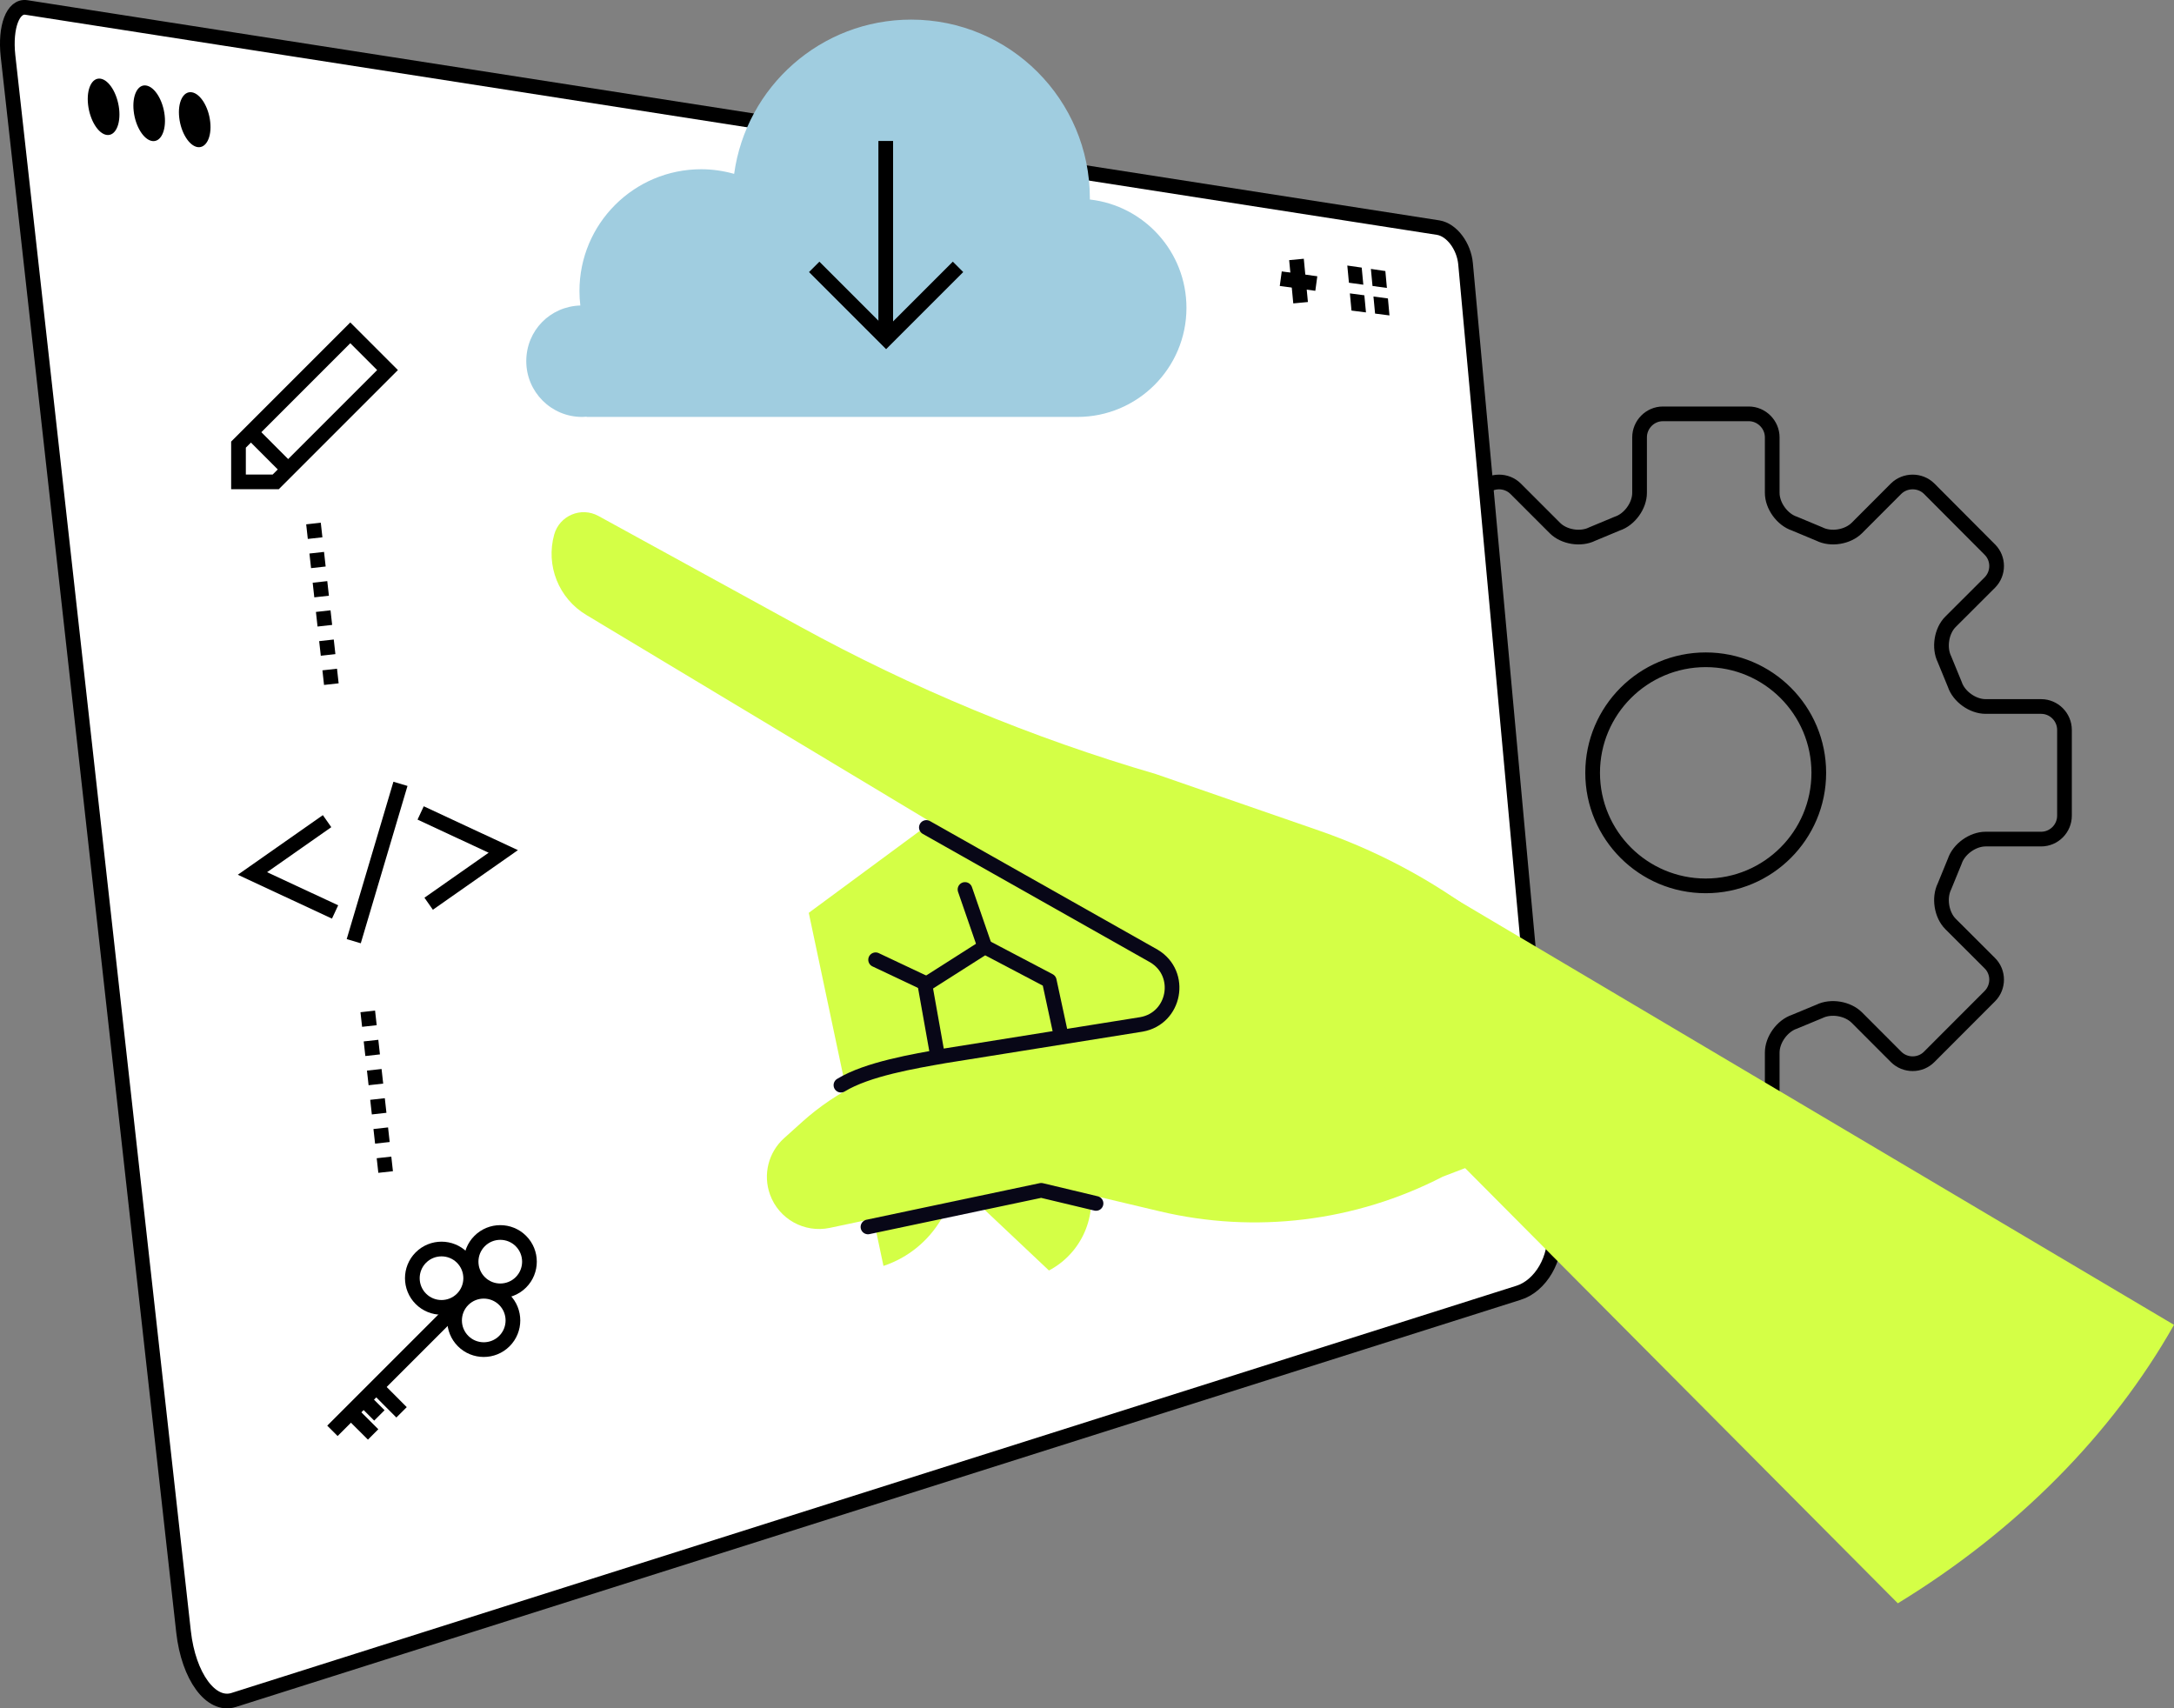 <svg xmlns="http://www.w3.org/2000/svg" id="Calque_2" data-name="Calque 2" viewBox="0 0 295.98 232.57"><rect x="0" y="0" width="295.98" height="232.57" fill="#808080" stroke="none"/><defs><style>      .cls-1, .cls-2, .cls-3, .cls-4 {        stroke: #000;      }      .cls-1, .cls-2, .cls-3, .cls-4, .cls-5 {        stroke-width: 2px;      }      .cls-1, .cls-2, .cls-4, .cls-5 {        fill: none;      }      .cls-6 {        fill: #a0cde0;      }      .cls-2 {        stroke-miterlimit: 10;      }      .cls-7 {        fill: #d4ff46;      }      .cls-3 {        fill: #fff;      }      .cls-4 {        stroke-dasharray: 2;      }      .cls-5 {        stroke: #080717;        stroke-linecap: round;        stroke-linejoin: round;      }    </style></defs><g id="Layer_2" data-name="Layer 2"><g><path class="cls-1" d="M277.89,96.18h-7.55c-1.77,0-3.66-1.35-4.21-3.02l-1.4-3.41c-.77-1.57-.42-3.86.82-5.1l5.35-5.34c1.24-1.25,1.24-3.27,0-4.5l-8.25-8.28c-1.23-1.22-3.27-1.22-4.51,0l-5.34,5.35c-1.25,1.24-3.53,1.61-5.1.82l-3.4-1.42c-1.66-.55-3.02-2.43-3.02-4.19v-7.55c0-1.75-1.45-3.2-3.19-3.2h-11.7c-1.74,0-3.17,1.45-3.17,3.2v7.55c0,1.76-1.36,3.64-3.03,4.19l-3.41,1.42c-1.57.79-3.86.42-5.09-.82l-5.35-5.35c-1.24-1.22-3.26-1.22-4.49,0l-8.27,8.28c-1.23,1.23-1.23,3.25,0,4.5l5.34,5.34c1.24,1.24,1.61,3.53.84,5.1l-1.4,3.41c-.55,1.67-2.44,3.02-4.2,3.02h-7.56c-1.74,0-3.18,1.44-3.18,3.19v11.67c0,1.76,1.44,3.19,3.18,3.19h7.56c1.75,0,3.64,1.36,4.2,3.02l1.4,3.42c.78,1.56.41,3.86-.84,5.11l-5.34,5.34c-1.23,1.23-1.23,3.27,0,4.5l8.27,8.26c1.24,1.24,3.26,1.24,4.49,0l5.35-5.35c1.22-1.24,3.52-1.61,5.09-.84l3.41,1.41c1.67.56,3.03,2.44,3.03,4.2v7.55c0,1.76,1.42,3.19,3.17,3.19h11.7c1.74,0,3.19-1.43,3.19-3.19v-7.55c0-1.76,1.36-3.64,3.02-4.2l3.4-1.41c1.58-.78,3.85-.4,5.1.84l5.34,5.35c1.24,1.24,3.28,1.24,4.51,0l8.25-8.26c1.24-1.24,1.24-3.27,0-4.5l-5.35-5.34c-1.24-1.25-1.59-3.55-.82-5.11l1.4-3.42c.55-1.66,2.44-3.02,4.21-3.02h7.55c1.75,0,3.18-1.43,3.18-3.19v-11.67c0-1.75-1.43-3.19-3.18-3.19ZM232.23,120.6c-8.51,0-15.4-6.9-15.4-15.39s6.89-15.39,15.4-15.39,15.39,6.89,15.39,15.39-6.9,15.39-15.39,15.39Z"></path><g><path class="cls-3" d="M206.74,176c3.04-.96,5.21-4.72,4.87-8.41l-12.08-131.67c-.22-2.42-1.88-4.62-3.71-4.93L3.61,1.02C1.78.71.66,3.65,1.09,7.6l23.9,214.55c.68,6.09,3.74,10.26,6.82,9.28l174.92-55.43Z"></path><g><path d="M16.22,14.84c.23,2.11-.52,3.69-1.69,3.53-1.16-.16-2.3-2-2.54-4.13-.24-2.12.52-3.7,1.69-3.53,1.17.17,2.3,2.02,2.54,4.13Z"></path><path d="M22.42,15.72c.23,2.08-.53,3.64-1.69,3.48-1.16-.16-2.3-1.98-2.53-4.08-.23-2.1.53-3.66,1.69-3.48,1.17.17,2.3,2,2.53,4.08Z"></path><path d="M28.62,16.59c.23,2.05-.54,3.59-1.7,3.44-1.16-.16-2.29-1.96-2.52-4.03-.23-2.07.53-3.61,1.7-3.44,1.17.17,2.3,1.98,2.52,4.03Z"></path></g><g><line class="cls-1" x1="176.51" y1="35.32" x2="177.07" y2="41.21"></line><line class="cls-1" x1="179.21" y1="38.6" x2="174.37" y2="37.94"></line></g><g><polygon points="183.43 36.15 183.65 38.49 185.61 38.76 185.39 36.43 183.43 36.15 183.43 36.15"></polygon><polygon points="183.78 39.94 184 42.28 185.97 42.53 185.75 40.2 183.78 39.94 183.78 39.94"></polygon><polygon points="186.64 36.61 186.86 38.93 188.82 39.2 188.61 36.9 186.64 36.61 186.64 36.61"></polygon><polygon points="186.99 40.37 187.21 42.69 189.17 42.94 188.96 40.63 186.99 40.37 186.99 40.37"></polygon></g></g><g><path class="cls-7" d="M223.11,149.92c.03-.24-.51-1.25-1.42-2.76-9.58-15.95-24.51-27.99-42.09-34.08l-22.23-7.7c-16.85-4.92-33.11-11.67-48.5-20.11l-27.4-15.03c-2.36-1.29-5.3-.05-6.02,2.54h0c-1.17,4.21.61,8.68,4.36,10.93l77.32,46.47c4.01,2.41,2.87,8.5-1.73,9.3l-29.52,5.14c-6.19,1.08-11.95,3.88-16.63,8.08l-2.49,2.24c-2.15,1.93-2.91,4.96-1.93,7.68h0c1.2,3.33,4.67,5.27,8.14,4.54l28.81-6.08,16.09,3.82c13,3.09,26.67,1.42,38.55-4.71h0l26.71-10.25Z"></path><path class="cls-7" d="M134.9,105.98l-24.79,18.29,10.17,48.07h0c6.79-2.26,10.9-9.17,9.63-16.21l16.83-4.61,27.92-15.86-39.76-29.67Z"></path><polyline class="cls-5" points="127.62 143.58 125.93 134.09 134.08 128.9 142.85 133.51 144.47 141.02"></polyline><path class="cls-7" d="M144.93,148.28l3.28,12.34c1.29,4.87-.94,9.99-5.4,12.34h0l-17.12-16.15,19.24-8.53Z"></path><polyline class="cls-5" points="118.17 167.03 141.76 162.05 149.22 163.83"></polyline><path class="cls-5" d="M126.12,112.65l31,17.51c4.01,2.41,2.87,8.5-1.73,9.3l-26.77,4.28c-4.17.73-10.55,1.8-14.13,3.99"></path><line class="cls-5" x1="119.21" y1="130.66" x2="126.03" y2="133.88"></line><line class="cls-5" x1="131.38" y1="121.09" x2="134.08" y2="128.9"></line><path class="cls-7" d="M295.98,180.36l-99.8-59.14-7.88,26.57,70.08,70.48c16.14-9.86,29.13-22.94,37.6-37.91Z"></path></g><g><polyline class="cls-1" points="45.62 124.15 39.99 121.53 34.37 118.91 39.45 115.35 44.53 111.79"></polyline><polyline class="cls-1" points="58.36 123.03 63.44 119.47 68.52 115.91 62.89 113.29 57.27 110.67"></polyline><line class="cls-1" x1="54.52" y1="106.71" x2="48.16" y2="128.13"></line></g><path class="cls-6" d="M79.01,41.59c-.08-.65-.12-1.3-.12-1.97,0-9.16,7.42-16.58,16.58-16.58,1.55,0,3.05.23,4.48.63,1.63-11.86,11.79-21,24.1-21,13.44,0,24.33,10.9,24.33,24.33,0,.05,0,.11,0,.16,7.4.84,13.15,7.12,13.15,14.75,0,8.2-6.65,14.85-14.85,14.85h-66.79s0-.02-.01-.03c-.21.02-.42.03-.64.03-4.19,0-7.59-3.4-7.59-7.59s3.27-7.46,7.36-7.58Z"></path><g><line class="cls-1" x1="120.59" y1="19.19" x2="120.59" y2="45.05"></line><polyline class="cls-1" points="110.85 36.33 120.64 46.12 130.43 36.33"></polyline></g><g><polygon class="cls-2" points="52.76 50.38 37.54 65.6 32.47 65.6 32.47 60.53 47.69 45.31 52.76 50.38"></polygon><line class="cls-2" x1="34.16" y1="58.83" x2="39.23" y2="63.91"></line></g><line class="cls-4" x1="42.68" y1="71.27" x2="45.33" y2="95.11"></line><line class="cls-4" x1="50.07" y1="137.69" x2="52.72" y2="161.52"></line><g><line class="cls-1" x1="45.26" y1="194.79" x2="62.33" y2="177.72"></line><line class="cls-1" x1="47.35" y1="191.84" x2="50.8" y2="195.28"></line><line class="cls-1" x1="51.23" y1="188.82" x2="54.67" y2="192.27"></line><line class="cls-1" x1="49.51" y1="190.55" x2="51.65" y2="192.69"></line><g><g><path class="cls-1" d="M62.92,176.82c-1.55,1.55-4.07,1.55-5.62,0-1.55-1.55-1.55-4.07,0-5.62,1.55-1.55,4.07-1.55,5.62,0s1.55,4.07,0,5.62Z"></path><path class="cls-1" d="M68.67,182.57c-1.55,1.55-4.07,1.55-5.62,0s-1.55-4.07,0-5.62,4.07-1.55,5.62,0,1.55,4.07,0,5.62Z"></path></g><path class="cls-1" d="M70.92,174.57c-1.55,1.55-4.07,1.55-5.62,0s-1.55-4.07,0-5.62c1.55-1.55,4.07-1.55,5.62,0,1.55,1.55,1.55,4.07,0,5.62Z"></path></g></g></g></g></svg>